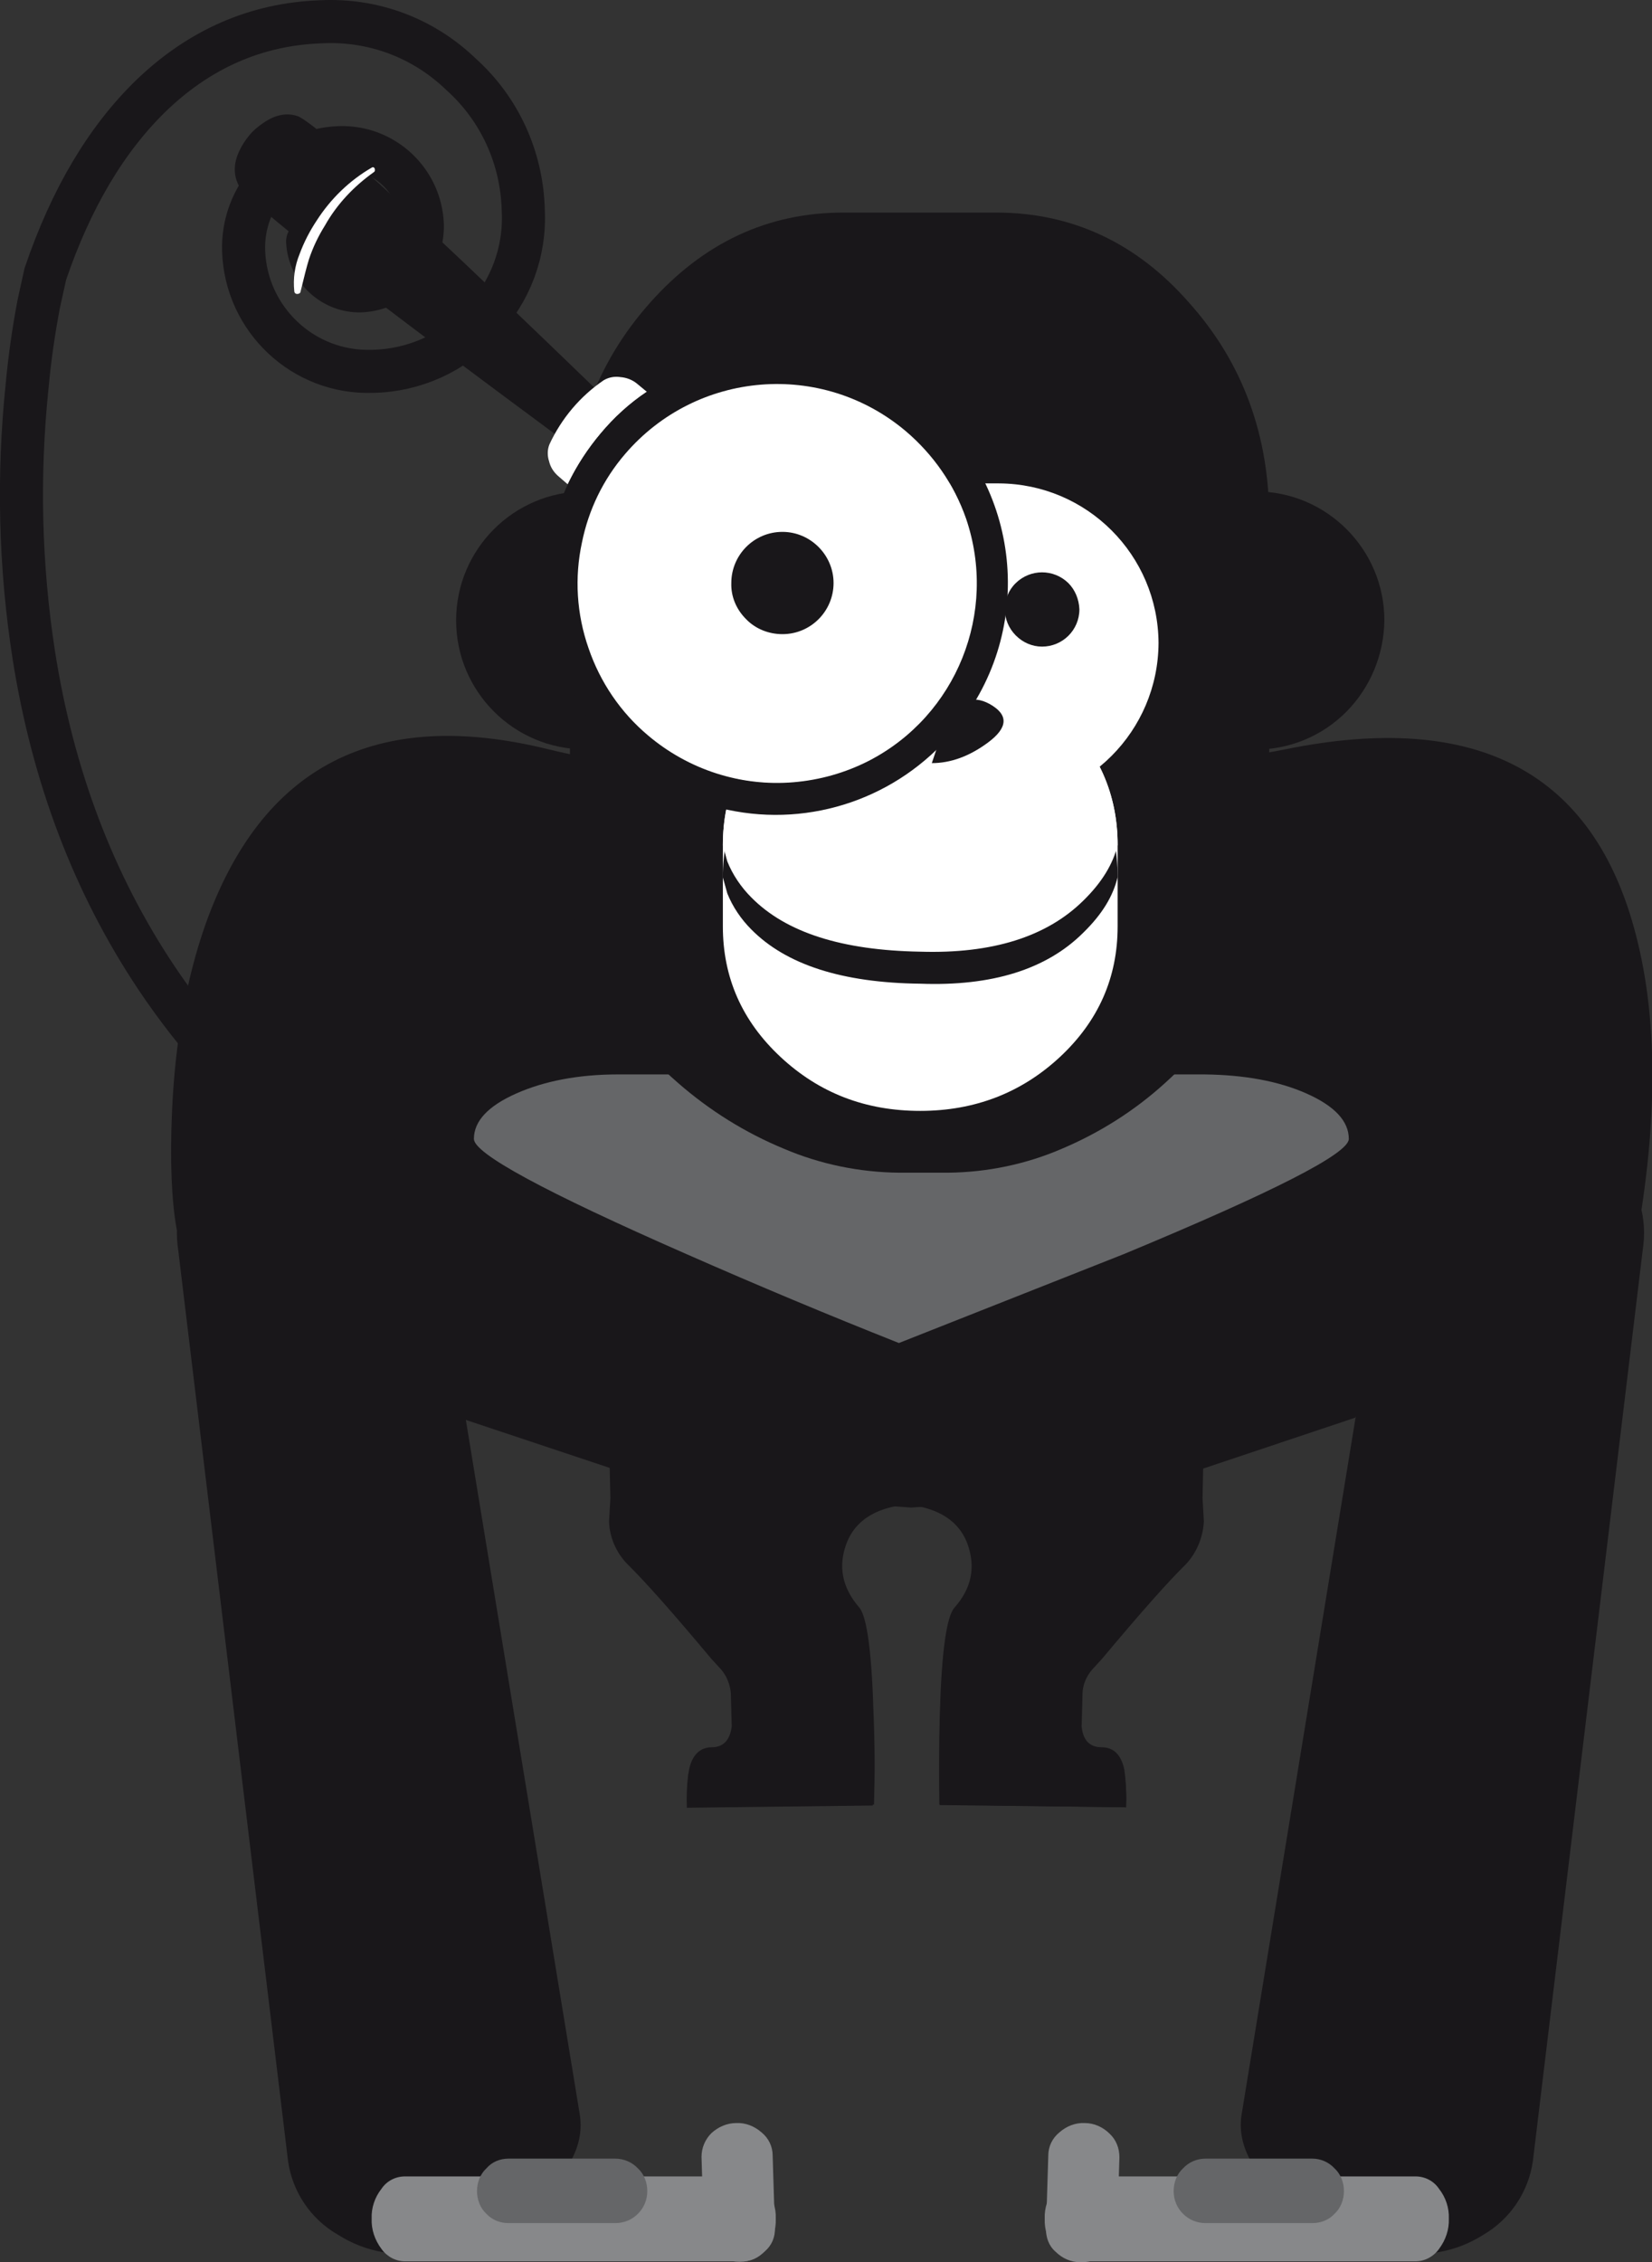 <?xml version="1.0" encoding="utf-8"?>
<!-- Generator: Adobe Illustrator 22.1.0, SVG Export Plug-In . SVG Version: 6.00 Build 0)  -->
<svg version="1.1" id="Calque_1" xmlns="http://www.w3.org/2000/svg" xmlns:xlink="http://www.w3.org/1999/xlink" x="0px" y="0px"
	 viewBox="0 0 371.6 508.7" style="enable-background:new 0 0 371.6 508.7;" xml:space="preserve">
<rect x="0" y="0" width="371.6" height="508.7" fill="#333333" stroke="none"/>
<style type="text/css">
	.st0{fill:none;stroke:#19171A;stroke-width:9.69;stroke-linecap:round;stroke-miterlimit:10;}
	.st1{fill:#19171A;}
	.st2{fill:#656668;}
	.st3{fill:#87888A;}
	.st4{fill:#FFFFFF;}
</style>
<title>singe-precision</title>
<g id="Calque_2_1_">
	<g id="Calque_1-2">
		<path id="Keu_0_Layer0_0_1_STROKES" class="st0" d="M69.2,54.3c0.3,6.3,5.7,11.3,12,11.1c7.9-0.4,14-7,13.8-14.9
			c-0.4-9.9-8.7-17.6-18.6-17.3C64,33.6,54.4,44,54.8,56.4C55.3,71.8,68.2,84,83.7,83.5c0.1,0,0.1,0,0.2,0
			c9.3-0.2,18.2-4.2,24.4-11.1c6.5-6.7,9.9-15.8,9.4-25.2c-0.3-11.7-5.3-22.7-14-30.5C95.2,8.5,83.9,4.3,72.2,4.9
			C57.7,5.4,44.9,11,34,21.5c-10.1,9.8-18,23.1-23.8,40.1l-1.5,6.8c-1.1,5.8-2,11.9-2.6,18.4C4,107,4.5,127.3,7.6,147.3
			c4.3,27.3,13.5,51.5,27.6,72.6c17.6,26.3,42.4,46.8,74.4,61.7"/>
		<g>
			<g id="Legz_0_Layer0_0_MEMBER_0_FILL">
				<path class="st1" d="M125.2,287.1l5.5,6c3.5,4.5,5.5,10,5.8,15.7c0.3,8.7,0.6,18,0.8,28.1l-0.3,5.2c0.1,3.6,1.6,7,4.1,9.6
					c3.9,3.8,10.2,10.9,18.9,21.3l2.2,2.4c1.3,1.5,2,3.4,2.2,5.3c0,1.3,0.1,3.8,0.2,7.5c-0.4,3.1-1.9,4.7-4.5,4.7s-4.4,1.7-5.1,5
					c-0.3,2.8-0.4,5.6-0.3,8.5l41.9-0.6c0.2-6.6,0.2-13.3-0.1-20.3c-0.4-14-1.5-22-3.2-24c-3.9-4.5-4.8-9.3-2.9-14.4
					c2.3-6.1,8.3-9.1,18.1-9l-0.9-53L125.2,287.1z"/>
			</g>
			<g id="Legz_0_Layer0_0_MEMBER_1_FILL">
				<path class="st1" d="M270.8,342.1l-0.3-5.2c0.2-10.1,0.4-19.5,0.8-28.1c0.3-5.7,2.3-11.2,5.8-15.7c1.6-2.2,3.4-4.2,5.5-6
					l-82.2-2l-1,53c9.8-0.1,15.9,2.9,18.2,9c1.9,5.2,1,10-2.9,14.4c-1.8,2-2.9,10-3.3,24c-0.2,7-0.2,13.7-0.1,20.3l42,0.6
					c0.1-2.8,0-5.7-0.4-8.5c-0.7-3.3-2.4-5-5.1-5c-2.7,0-4.2-1.6-4.5-4.7c0.1-3.7,0.2-6.2,0.2-7.5c0.1-2,0.9-3.8,2.2-5.3l2.2-2.4
					c8.7-10.4,15-17.5,18.9-21.3C269.2,349.1,270.6,345.7,270.8,342.1z"/>
			</g>
		</g>
		<g id="Layer7_0_FILL">
			<path class="st1" d="M154.8,399c-0.3,2.5-0.4,5-0.3,7.5l41.8-0.5c0.1-5.1,0.1-10.5,0-16.2h-31.8c-0.3,3.2-1.8,4.8-4.6,4.8
				S155.5,396,154.8,399z"/>
		</g>
		<g id="Layer7_1_FILL">
			<path class="st1" d="M211.5,389.7c-0.2,5.7-0.2,11.1-0.1,16.2l41.9,0.5c0.1-2.5,0-5-0.4-7.5c-0.7-3-2.4-4.5-5.1-4.5
				s-4.3-1.6-4.6-4.8L211.5,389.7z"/>
		</g>
		<g>
			<g id="Interpolation_2_0_Layer0_0_MEMBER_0_FILL">
				<path class="st1" d="M360.3,283.9c4.9-1.7,7.5-3.4,7.8-5c4.8-26.8,4.8-49.7-0.1-68.6c-9.4-36.6-35.7-50.6-78.9-41.8
					c-26.1,5.3-47.3,1.6-63.4-11c-3.7-2.8-8.4-7.4-14-13.8c-3.9-4.4-6.7-6.5-8.4-6.4c-1.7-0.1-4.2,2.1-7.5,6.8
					c-4.8,6.6-8.8,11.4-12.1,14.4c-14.3,13.1-34.4,16.4-60.3,10c-38.9-9.6-64.6,3.7-77.3,39.7c-4.2,12.1-6.7,25.9-7.4,41.6
					c-0.5,11.3-0.1,20.1,1,26.4c0.3,1.7,2.9,3.5,7.7,5.5c3,1.2,8.7,3.4,17.1,6.6c18,7.6,30.8,17.7,38.5,30.4l49.8,16.6L205,339
					l50.2-3.6l49.6-16.6c7.7-12.7,20.6-22.4,38.5-29.1C347.6,288,353.3,286.1,360.3,283.9z"/>
			</g>
			<g id="Interpolation_2_0_Layer0_0_MEMBER_1_FILL">
				<path class="st2" d="M116.1,245.9c-6.3,2.8-9.5,6.2-9.5,10.2c0,3.3,15.9,11.9,47.8,25.9c15.9,7,31.9,13.7,47.8,20l50.6-20
					c33.7-14,50.6-22.6,50.6-25.9c0-4-3.2-7.4-9.5-10.2c-6.3-2.8-14-4.2-23-4.3H139C130.1,241.6,122.4,243.1,116.1,245.9z"/>
			</g>
		</g>
		<g>
			<g>
				<g id="Bras_0_Layer0_0_MEMBER_0_FILL">
					<path class="st1" d="M96.8,270.6c-1-6.9-5.1-13-11.1-16.5c-6.3-4-13.9-5.3-21.2-3.8c-7.5,1.3-14.2,5.3-18.9,11.3
						c-4.8,6-6.6,12.5-5.5,19.6L64.8,486c1,6.9,5.1,13,11.2,16.5c6.3,4,13.4,5.2,21.2,3.7c8.6-1.6,16.7-5.5,23.3-11.2
						c7.7-6.4,11-13,9.9-19.6L96.8,270.6z"/>
				</g>
				<g id="Bras_0_Layer0_0_MEMBER_1_MEMBER_0_FILL">
					<path class="st3" d="M174.3,501l-0.5-16.3c0-2-0.9-3.9-2.5-5.2c-1.6-1.4-3.6-2.2-5.7-2.1c-2.1,0-4.1,0.9-5.6,2.3
						c-1.4,1.4-2.2,3.3-2.2,5.3l0.5,16.3c0.1,2,0.9,3.9,2.4,5.2c1.5,1.4,3.5,2.1,5.6,2.1h0.2c2.1,0,4.1-0.9,5.6-2.4
						C173.6,504.9,174.4,503,174.3,501z"/>
				</g>
				<g id="Bras_0_Layer0_0_MEMBER_1_MEMBER_1_FILL">
					<path class="st3" d="M91.1,489.4c-2.1,0-4.1,1-5.3,2.8c-1.5,1.9-2.3,4.3-2.2,6.7c-0.1,2.4,0.7,4.8,2.2,6.8
						c1.2,1.7,3.2,2.8,5.3,2.8h75.9c2.1,0,4.1-1,5.3-2.8c1.5-1.9,2.3-4.3,2.2-6.8c0.1-2.4-0.7-4.8-2.2-6.7c-1.2-1.7-3.2-2.8-5.3-2.8
						H91.1z"/>
				</g>
				<g id="Bras_0_Layer0_0_MEMBER_1_MEMBER_2_FILL">
					<path class="st2" d="M114.4,485.4c-1.9,0-3.7,0.7-5,2.2c-1.4,1.3-2.1,3.2-2.1,5.1c0,1.9,0.7,3.8,2.1,5.1c1.3,1.4,3.1,2.1,5,2.1
						h24c1.9,0,3.7-0.7,5.1-2.1c1.4-1.4,2.1-3.2,2.1-5.1c0-1.9-0.7-3.8-2.1-5.1c-1.3-1.4-3.2-2.2-5.1-2.2H114.4z"/>
				</g>
			</g>
		</g>
		<g>
			<g>
				<g id="Bras_0_Layer0_0_MEMBER_0_FILL-2">
					<path class="st1" d="M312.8,270.6c1-6.9,5.1-13,11.1-16.5c6.3-4,13.9-5.3,21.2-3.8c7.5,1.3,14.2,5.3,18.9,11.3
						c4.8,6,6.6,12.5,5.5,19.6L344.8,486c-1,6.9-5.1,13-11.1,16.5c-6.3,4-13.4,5.2-21.2,3.7c-8.6-1.6-16.7-5.5-23.3-11.2
						c-7.6-6.4-11-13-9.9-19.6L312.8,270.6z"/>
				</g>
				<g id="Bras_0_Layer0_0_MEMBER_1_MEMBER_0_FILL-2">
					<path class="st3" d="M235.3,501l0.5-16.3c0-2,0.9-3.9,2.5-5.2c1.6-1.4,3.6-2.2,5.7-2.1c2.1,0,4.1,0.9,5.6,2.4
						c1.5,1.4,2.2,3.3,2.2,5.3l-0.5,16.3c-0.1,2-0.9,3.9-2.4,5.2c-1.5,1.4-3.5,2.1-5.6,2.1H243c-2.1,0-4.1-0.9-5.6-2.4
						C235.9,505,235.2,503,235.3,501z"/>
				</g>
				<g id="Bras_0_Layer0_0_MEMBER_1_MEMBER_1_FILL-2">
					<path class="st3" d="M318.4,489.4c2.1,0,4.1,1,5.3,2.8c1.5,1.9,2.3,4.3,2.2,6.7c0.1,2.4-0.7,4.8-2.2,6.8
						c-1.2,1.7-3.2,2.8-5.3,2.8h-75.9c-2.1,0-4.1-1-5.3-2.8c-1.5-1.9-2.3-4.3-2.2-6.8c-0.1-2.4,0.7-4.8,2.2-6.7
						c1.2-1.7,3.2-2.8,5.3-2.8H318.4z"/>
				</g>
				<g id="Bras_0_Layer0_0_MEMBER_1_MEMBER_2_FILL-2">
					<path class="st2" d="M295.2,485.4c1.9,0,3.7,0.8,5,2.2c1.4,1.3,2.1,3.2,2.1,5.1c0,1.9-0.7,3.8-2.1,5.1c-1.3,1.4-3.1,2.1-5,2.1
						h-24c-1.9,0-3.7-0.7-5.1-2.1c-1.4-1.4-2.1-3.2-2.1-5.1c0-1.9,0.7-3.8,2.1-5.1c1.3-1.4,3.1-2.2,5.1-2.2H295.2z"/>
				</g>
			</g>
		</g>
		<g>
			<g>
				<g id="Zorey1_0_Layer0_0_MEMBER_0_FILL">
					<path class="st1" d="M160.6,139.5c0-16-13-29-29-29s-29,13-29,29s13,29,29,29l0,0C147.6,168.5,160.6,155.5,160.6,139.5
						L160.6,139.5z"/>
				</g>
				<g id="Zorey1_0_Layer0_0_MEMBER_1_FILL">
					<path class="st1" d="M311.4,139.5c0-16-13-29-29-29c-16,0-29,13-29,29c0,7.7,3.1,15.1,8.5,20.6c11.3,11.3,29.7,11.3,41-0.1
						C308.3,154.5,311.3,147.2,311.4,139.5L311.4,139.5z"/>
				</g>
			</g>
			<g id="Interpolation_3_0_Layer0_1_MEMBER_0_FILL">
				<path class="st1" d="M224.1,47.8h-34.4c-17,0-31.5,6.8-43.5,20.3c-12,13.5-18,29.7-18,48.7v78c0,18.3,8.1,34.6,24.3,48.7
					c7.1,6.2,15.1,11.2,23.8,14.8c8.2,3.5,17,5.3,25.9,5.4h11.1c8.8-0.1,17.5-1.9,25.6-5.4c8.5-3.6,16.4-8.6,23.2-14.8
					c15.6-14.1,23.4-30.3,23.4-48.7v-78c0-19-6-35.3-18-48.7C255.7,54.6,241.1,47.8,224.1,47.8z"/>
			</g>
			<g id="Interpolation_3_0_Layer0_1_MEMBER_1_FILL">
				<path class="st4" d="M224.7,108.7h-35.9c-19.8,0-35.9,16.1-35.9,35.9c0.1,19.8,16.1,35.8,35.9,35.9h35.9
					c19.8,0,35.8-16.1,35.9-35.9C260.5,124.8,244.5,108.8,224.7,108.7L224.7,108.7z"/>
			</g>
			<g id="Interpolation_3_0_Layer0_1_MEMBER_2_FILL">
				<path class="st4" d="M238.4,160.7c-8.7-8.1-19.2-12.2-31.4-12.2c-12.3,0-22.8,4.1-31.4,12.2c-8.7,8.1-13,17.9-13,29.4v18.2
					c0,11.5,4.3,21.3,13,29.4s19.1,12.1,31.4,12.1c12.3,0,22.8-4.1,31.4-12.1c8.7-8.1,13-17.9,13-29.4v-18.2
					C251.4,178.6,247.1,168.8,238.4,160.7z"/>
			</g>
			<g id="Interpolation_3_0_Layer0_1_MEMBER_3_FILL">
				<path class="st1" d="M175.6,167.9c-8.7,8.1-13,17.9-13,29.4l1,3.6c1.2,3,3.1,5.8,5.4,8.1c7.8,7.9,20.4,12,38,12.2
					c16.1,0.6,28.4-3.2,36.7-11.5c4.2-4.1,6.7-8.2,7.7-12.5c0-11.5-4.3-21.3-13-29.4c-8.7-8.1-19.1-12.2-31.4-12.3
					C194.7,155.6,184.2,159.7,175.6,167.9z"/>
			</g>
			<g id="Interpolation_3_0_Layer0_1_MEMBER_4_FILL">
				<path class="st4" d="M238.4,160.7c-8.7-8.1-19.2-12.2-31.4-12.2c-12.3,0-22.8,4.1-31.4,12.2c-8.7,8.1-13,17.9-13,29.4l1,3.6
					c1.2,3,3.1,5.8,5.4,8.1c7.8,7.9,20.4,11.9,38,12.2c16.1,0.5,28.4-3.3,36.7-11.5c4.2-4.1,6.7-8.3,7.7-12.5
					C251.4,178.6,247.1,168.8,238.4,160.7z"/>
			</g>
			<g id="Interpolation_3_0_Layer0_2_MEMBER_1_FILL">
				<path class="st1" d="M240.3,131.1c-3.3-3.2-8.5-3.2-11.8,0c-3.3,3.2-3.3,8.5,0,11.8c1.6,1.6,3.7,2.5,5.9,2.5
					c4.6,0,8.4-3.7,8.4-8.4C242.7,134.7,241.8,132.6,240.3,131.1L240.3,131.1z"/>
			</g>
			<g id="Interpolation_3_0_Layer0_3_MEMBER_0_FILL">
				<path class="st1" d="M200.6,163c-2.7-5.3-6-6.9-10-4.6c-4.3,2.4-4.2,5.3,0.3,8.6c4.1,3.1,8.3,4.6,12.6,4.6
					C203,168.6,202.1,165.7,200.6,163z"/>
			</g>
			<g id="Interpolation_3_0_Layer0_3_MEMBER_1_FILL">
				<path class="st1" d="M222.6,158.3c-4-2.2-7.3-0.7-10.1,4.7l-2.9,8.6c4.2,0,8.4-1.5,12.6-4.6
					C226.8,163.6,226.9,160.7,222.6,158.3z"/>
			</g>
			<g id="Interpolation_3_0_Layer0_2_MEMBER_0_FILL">
				<path class="st1" d="M184.4,131.1c-1.6-1.6-3.7-2.5-5.9-2.4c-4.6,0-8.3,3.8-8.4,8.4c0,2.2,0.9,4.4,2.5,5.9
					c1.5,1.6,3.7,2.5,5.9,2.4c2.2,0,4.4-0.8,5.9-2.4C187.7,139.6,187.7,134.3,184.4,131.1z"/>
			</g>
		</g>
		<g>
			<g id="Interpolation_1_0_Layer0_0_MEMBER_0_FILL">
				<path class="st1" d="M186.3,92.1c-7.5-2.2-15.4-2.2-22.9,0c-7.7,2.2-14.6,6.6-19.7,12.7c-4.4,5.2-7.4,11.4-8.8,18
					c-1.3,5.9-1.1,12,0.3,17.9c1.4,5.8,4,11.2,7.8,15.9c-5.5-17-1.3-35.6,10.9-48.7C162.2,98.5,173.8,92.9,186.3,92.1z"/>
			</g>
			<g id="Interpolation_1_0_Layer0_0_MEMBER_1_FILL">
				<path class="st4" d="M213.3,117.9c-2.3-6.9-6.5-13.1-12.1-17.8c-4.4-3.6-9.4-6.4-14.9-8c-25.8,2-45.7,23.5-45.7,49.4
					c0,5.1,0.8,10.2,2.4,15c1.6,2.1,3.5,4,5.5,5.7c4.1,3.5,8.8,6.2,13.8,7.8c5.1,1.6,10.5,2.2,15.8,1.7c4-0.3,8-1.2,11.8-2.7
					c-2.3-3.3-1.3-6.2,3-8.5c3.5-1.9,6.6-1.7,9.5,0.7c1.3-1.1,2.4-2.4,3.5-3.7c4.5-5.1,7.5-11.3,8.9-18
					C216.2,132.3,215.7,124.8,213.3,117.9 M167.8,122.8c4.5-4.5,11.8-4.5,16.3,0c4.5,4.5,4.5,11.8,0,16.3c-2.2,2.2-5.1,3.4-8.2,3.4
					c-3.1,0-6-1.2-8.2-3.4C163.3,134.6,163.3,127.3,167.8,122.8z"/>
			</g>
			<g id="Interpolation_1_0_Layer0_0_MEMBER_3_FILL">
				<path class="st1" d="M202.3,161.2c-2.9-2.4-6-2.6-9.5-0.7c-4.3,2.3-5.3,5.2-3,8.5C194.4,167.2,198.6,164.6,202.3,161.2z"/>
			</g>
			<g>
				<g id="Precision_V2_ai_Calque_3_Clip_Group_0_Layer3_0_FILL">
					<path class="st1" d="M53.7,41.7c1.2,2.3,11.6,11,31.3,26.1c8,6.1,22.1,16.7,42.4,31.7l3.9-5.4l4.7-4.7
						C118,72,105.2,59.8,97.7,52.8c-18.1-17-28.4-25.9-30.8-26.7c-2.4-0.8-5-0.3-7.6,1.5c-1.2,0.8-2.3,1.7-3.2,2.8
						c-0.9,1.1-1.7,2.3-2.3,3.6C52.5,36.8,52.5,39.4,53.7,41.7z"/>
				</g>
				<g>
					<g id="Precision_V2_ai_Calque_3_Clip_Group_0_Layer2_0_FILL">
						<path class="st4" d="M84.1,38.7c0.2-0.1,0.3-0.4,0.2-0.7c0,0,0,0,0-0.1c-0.2-0.3-0.4-0.4-0.7-0.2c-5,2.9-9.2,7-12.3,11.8
							c-1.6,2.4-2.9,4.9-3.9,7.6c-1.1,2.7-1.5,5.5-1.2,8.4c0,0.3,0.2,0.5,0.5,0.6c0.1,0,0.1,0,0.2,0c0.3,0,0.7-0.2,0.7-0.5
							c0.8-3.3,1.4-5.7,1.9-7.3c0.9-2.7,2.1-5.2,3.6-7.6C75.8,45.9,79.6,41.9,84.1,38.7z"/>
					</g>
				</g>
			</g>
			<g id="Interpolation_1_0_Layer0_1_MEMBER_1_MEMBER_0_FILL">
				<path class="st4" d="M135.1,97.5c3-3.6,6.5-6.8,10.4-9.4l-2.3-1.9c-1-0.8-2.3-1.3-3.6-1.4c-1.3-0.2-2.6,0-3.8,0.7
					c-5.3,3.6-9.5,8.6-12.2,14.4c-0.5,1.2-0.5,2.6-0.1,3.8c0.3,1.3,1,2.4,2,3.3l2.2,1.9C129.7,104.8,132.2,101,135.1,97.5z"/>
			</g>
			<g id="Interpolation_1_0_Layer0_1_MEMBER_1_MEMBER_1_FILL">
				<path class="st1" d="M145.5,88.1c-3.9,2.6-7.4,5.8-10.4,9.4c-5.6,6.6-9.5,14.5-11.3,23c-6,28,11.9,55.6,39.9,61.6
					c18.8,4,38.2-2.7,50.6-17.4c18.6-21.8,16-54.5-5.8-73c-0.1-0.1-0.2-0.1-0.2-0.2c-5.2-4.4-11.2-7.8-17.7-9.9
					c-6.5-2.1-13.4-2.9-20.2-2.4C161.5,80,152.9,83.1,145.5,88.1 M171.1,86.6c11.9-1.2,23.7,2.6,32.7,10.4
					c6.2,5.2,10.8,12,13.4,19.6c7.1,21.1-2.2,44.2-21.9,54.4c-5.3,2.7-11,4.3-16.9,4.8c-5.9,0.5-11.8-0.2-17.4-2
					c-5.6-1.8-10.8-4.7-15.3-8.5c-6.2-5.2-10.8-12-13.4-19.6c-2.6-7.6-3.1-15.8-1.5-23.7c1.5-7.3,4.8-14.2,9.7-19.8
					C148.1,93,159.2,87.3,171.1,86.6L171.1,86.6z"/>
			</g>
			<g id="Precision_V2_ai_Calque_3_Path_0_Layer0_0_FILL">
				<path class="st4" d="M213.2,117.4c-2.4-6.9-6.6-13.1-12.2-17.8c-17.2-14.5-42.8-12.4-57.4,4.7c-4.4,5.2-7.4,11.4-8.8,18
					c-3.1,14.6,2.1,29.8,13.6,39.4c4.1,3.5,8.8,6.1,13.8,7.8c5.1,1.7,10.5,2.3,15.8,1.8c10.8-0.8,20.8-5.9,27.7-14.2
					c4.5-5.1,7.5-11.3,8.9-18C216.1,131.8,215.6,124.4,213.2,117.4z"/>
			</g>
			<g id="Interpolation_1_0_Layer0_1_MEMBER_1_MEMBER_3_FILL">
				<path class="st4" d="M203.8,97c-18.9-16-47.1-13.7-63.2,5.1c-4.9,5.7-8.2,12.5-9.7,19.9c-1.7,7.9-1.2,16.1,1.5,23.8
					c2.6,7.6,7.2,14.4,13.4,19.6c4.5,3.8,9.7,6.7,15.3,8.5c5.6,1.8,11.5,2.5,17.4,2c5.9-0.5,11.6-2.1,16.9-4.8
					c19.8-10.2,29.1-33.4,21.9-54.5C214.6,108.9,209.9,102.2,203.8,97"/>
			</g>
			<g id="Interpolation_1_0_Layer0_0_MEMBER_2_FILL">
				<path class="st1" d="M167.8,139.2c2.1,2.2,5.1,3.4,8.2,3.4c6.4,0,11.5-5.2,11.5-11.5s-5.2-11.5-11.5-11.5
					c-6.4,0-11.5,5.2-11.5,11.5C164.4,134.1,165.6,137,167.8,139.2z"/>
			</g>
		</g>
	</g>
</g>
</svg>
